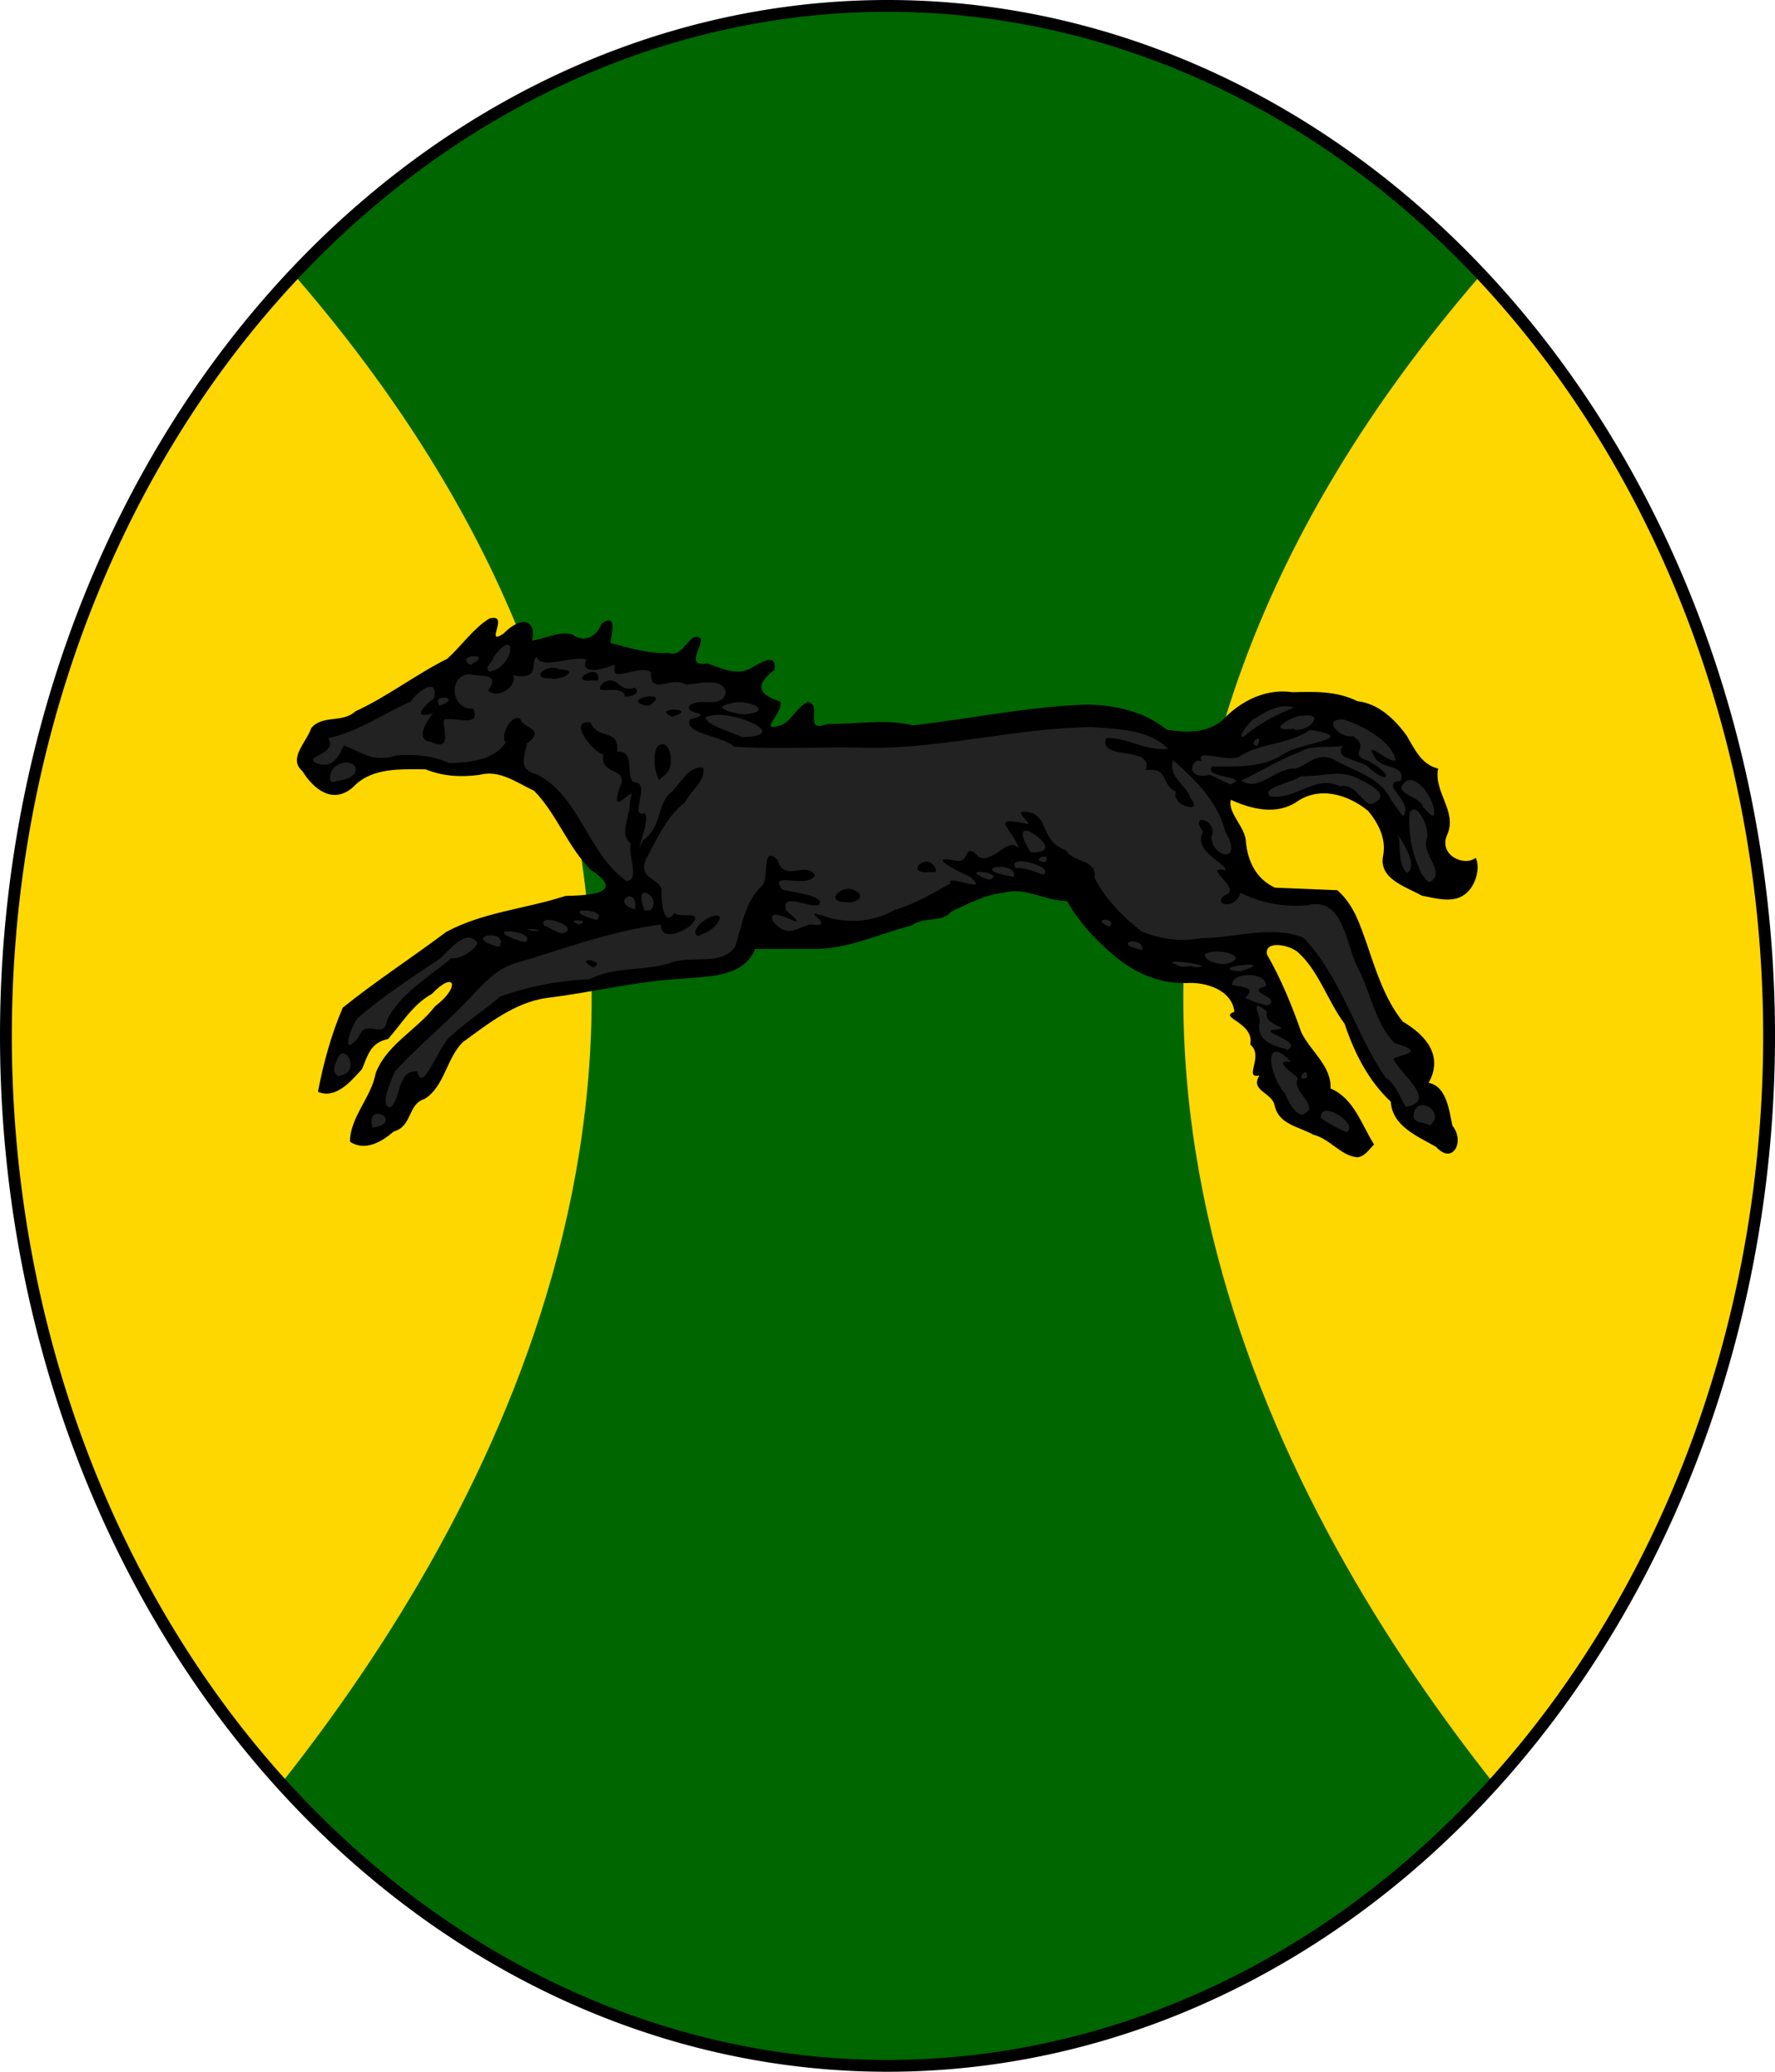 <?xml version="1.0" encoding="utf-8" standalone="no"?>
<!DOCTYPE svg PUBLIC "-//W3C//DTD SVG 1.1//EN" "http://www.w3.org/Graphics/SVG/1.1/DTD/svg11.dtd">
<svg width="120px" height="140px"
     viewBox="0 0 300 350"
     id=""
     xmlns="http://www.w3.org/2000/svg">
    <defs>
        <style type="text/css"><![CDATA[
            .shield {
                fill: #006600;
            }
            .border {
                fill: none;
                stroke: #000000;
                stroke-width: 2;
            }
            .pattern {
                fill: #ffd700;
            }
            #charge_fill {
                fill: #222222;
            }
            #charge_outline {
                fill: #000000;
            }
        ]]></style>
        <style type="text/css"><![CDATA[
            .pattern {
                clip-path: url(#boundary);
            }
        ]]></style>
        <clipPath id="boundary">
            <path d="M 150,1 A 149,174 0 0 1 150,349 A 149,174 0 0 1 150,1 z" id="boundary-badge" class="boundary" />
        </clipPath>
    </defs>

    <g>
        <path d="M 150,1 A 149,174 0 0 1 150,349 A 149,174 0 0 1 150,1 z" id="badge" class="shield" />
        <path d="M 0,0 C 225,175 0,350 0,350 z M 300,0 C 75,175 300,350 300,350 z" id="flaunches" class="pattern" />
        <path id="charge_fill" d="m 83.125,104.94 c -3.918,2.11 -5.805,6.91 -10.219,8.37 -4.979,2.85 -9.846,6.44 -15.094,8.47 -2.137,0.24 -4.826,0.3 -5.406,2.84 -1.342,1.82 -2.622,4.33 -0.5,5.94 1.451,2.86 5.637,4.58 7.844,1.66 3.433,-3.1 8.623,-3.04 12.938,-2.5 3.648,1.7 7.734,0.26 11.531,0.66 3.997,1.03 7.695,3.21 9.625,6.96 2.409,4.02 4.704,8.25 8.436,10.97 1.8,1.89 -1,3.43 -2.749,3.31 -6.123,0.36 -11.984,2.51 -17.906,3.85 -7.015,1.78 -12.13,7.4 -18.144,11.17 -2.798,2.04 -6.047,3.89 -6.548,7.65 -1.096,3.22 -2.132,6.7 -2.464,9.9 3.982,0.3 6.371,-3.94 7.781,-7.03 1.226,-1.98 4.002,-1.98 4.929,-4.37 2.236,-2.99 5.127,-5.44 8.259,-7.32 2.114,-0.53 1.509,2.37 0.406,3.09 -3.528,4.04 -8.39,7.16 -11.313,11.69 -1.024,3.76 -3.349,7.1 -4.656,10.84 -1.206,2.49 2.588,2.27 3.906,1.38 1.895,-1.46 4.596,-2.14 5.25,-4.75 1.047,-2.61 4.509,-2.98 5.304,-5.91 1.307,-3.44 3.351,-6.73 6.821,-8.5 4.64,-3.69 10.217,-5.57 16.101,-5.93 7.963,-1.61 16.053,-2.37 24.123,-3.19 2.48,-0.37 5.1,-1.76 5.93,-4.38 7.33,0.1 14.85,0.48 21.7,-2.44 3.51,-0.9 6.56,-2.6 10.21,-2.87 5.08,-3.21 11.62,-5.94 17.67,-3.33 1.63,0.68 4.05,-0.12 4.64,2.02 4.41,6.61 11.6,13.22 20.35,12.37 3.28,0.13 7.2,2.01 7.28,5.72 -1.69,0.41 1.41,1.29 1.65,2.1 1.28,1.27 0.95,3.13 1.85,4.53 0.32,1.05 -0.72,2.67 -0.22,3.34 2.22,-0.81 0.65,0.61 0.5,1.59 0.67,1.75 3.15,2.38 3.22,4.57 2.17,3.51 7.3,3.28 10.18,6.2 1.59,1.58 4.15,2.01 5.25,-0.33 -1.96,-3.27 -3.33,-7.61 -7.21,-9.06 0.17,-5.07 -5.35,-7.81 -6.03,-12.69 -1.16,-3.78 -3.48,-7.2 -4.76,-10.84 0.85,-2.8 5.1,-1.34 6.57,0.22 3.36,3.69 5.36,8.52 7.87,12.78 1.59,4.66 4.16,8.94 7.53,12.4 0.43,4.68 5.83,5.84 8.88,8.29 2.05,-0 1.59,-3.06 0.53,-4.1 -0.51,-2.58 -0.86,-6.71 -4.28,-7 2.74,-3.57 0.32,-8.07 -3.16,-9.84 -4.56,-4.09 -5.61,-10.71 -7.84,-16.22 -1.26,-3.04 -2.74,-7.37 -6.84,-6.46 -3.65,-0.39 -8.25,0.81 -10.63,-2.7 -2.56,-2.95 -1.53,-7.21 -4.1,-10.18 -0.79,-0.94 -1.24,-4.45 0.76,-2.94 3.73,1.86 8.26,1.85 11.56,-0.75 6.79,-2.8 15.52,3.66 13.75,11.06 0.17,3.52 4.51,4.67 7.23,5.79 2.99,1.1 7.12,0.34 7.67,-3.26 0.24,-1.03 0.44,-2.61 -0.97,-1.84 -3.09,0.45 -5.53,-3.11 -3.74,-5.78 0.78,-3.48 -2.28,-6.66 -2,-10 -4.36,-1.73 -4.87,-7.46 -9.04,-9.66 -2.63,-1.49 -5.57,-2.23 -8.49,-2.88 -5.43,-0.27 -11.62,-1.27 -16.01,2.69 -2.83,3.49 -7.69,4.55 -11.96,3.35 -8.36,-6.53 -19.6,-3.57 -29.27,-2.47 -5.79,0.63 -11.58,2.46 -17.39,1.32 -4.14,-0.12 -8.36,0.38 -12.38,0.52 -1.66,-0.63 0.2,-3.63 -1.43,-3.81 -1.98,1.4 -3.5,4.82 -6.38,3.9 -1.18,-1.55 3.37,-4.17 0.22,-4.68 -2.05,-0.58 -2.74,-3.16 -1,-4.5 1.05,-0.23 1.87,-2.48 0.25,-1.82 -2.52,1.67 -5.66,2.53 -8.47,1 -1.23,-0.89 -4.07,0.24 -3.94,-2.06 0,-0.74 1.76,-3.62 0.1,-2.75 -1.17,1.56 -2.72,3.13 -4.78,2.53 -3.37,0 -6.59,-1.01 -9.79,-1.84 -0.13,-1.02 1.02,-3.13 0.1,-3.62 -1.26,1.2 -2.5,3.61 -4.784,2.9 -2.777,-1.77 -5.72,0.32 -8.625,0.53 0.829,-1.34 0.206,-4.11 -1.687,-3 -1.409,0.39 -3.138,3.48 -4.313,1.6 -0.292,-0.59 1.251,-2.88 -0.156,-2.47 z"/><path id="charge_outline" d="m 79.5,112.32 c 4.358,-2.17 -2.969,-1.77 0,0 z m 3.21,1.15 c 4.329,-0.73 4.834,-8.04 0.72,-2.49 0.02,0.68 -1.7,1.74 -0.72,2.49 z m -8.39,5.73 c 4.185,-1.43 -1.743,-2.13 0,0 z m 51.45,1.48 c 5.53,-0.45 0.45,-2.71 -2.18,-1.86 -3.91,0.77 0.79,1.77 2.18,1.86 z m 92.94,2.55 c 2.14,0.63 5.53,-2.77 1.69,-2.33 -1.67,-0.19 -6.43,2.61 -2.46,2.28 0.2,0.18 0.64,-0.31 0.77,0 z m -8.27,1.04 c 2.5,-2.18 5.63,-3.68 8.17,-4.7 -1.77,-0.91 -4.78,0.63 -6.56,1.84 -0.58,0 -3.59,4.03 -1.61,2.86 z m -85.05,0.25 c 9.26,-0.16 -2.7,-5.19 -6.16,-3.34 0.14,1.36 4.64,2.55 6.16,3.34 z m 87.11,1.47 c 1.37,-2.68 -1.99,-0.16 0,0 z m -155.56,5.94 c 5.442,-0.57 2.973,-4.82 -0.367,-2.37 -0.877,0.67 -1.418,3.28 0.367,2.37 z m 151.01,0.58 c 3.62,-1.39 -4.92,-1.05 -3.04,-3.02 4.17,-0 8.55,0.26 12.15,-2.18 2.86,-1.87 13.04,-2.55 4.39,-4.01 -3.55,2.46 -8.32,2.21 -11.73,4.35 -1.84,1.49 -7.96,-1.47 -6.59,0.97 -1.73,-0.88 -3.12,3.23 1.35,2.28 1.12,0.47 2.43,1.21 3.47,1.61 z m 24.45,3.01 c 2.86,-1.31 -1.71,-3.46 -3.38,-4.22 -2.79,-1.27 -6.17,0 -9.2,-0.17 -1.33,1.12 -6.75,1.91 -5.19,3.39 4.21,0.79 7.75,-3.78 11.85,-1.68 2.94,-0.77 4.23,4.28 5.92,2.68 z m 9.83,2.36 c 0.94,-1.75 -2.55,-7.33 -4.65,-5.86 -2.51,2.09 2.4,2.38 2.92,4.26 0.52,0.59 1.02,1.22 1.73,1.6 z m -5.11,0 c 2.05,-2.42 -4.36,-5.58 -0.36,-5.97 0.84,-3.01 -3.33,-1.73 -4.46,-4.07 -1.97,-3.22 2.67,1.32 3.54,0.56 -0.41,-3 -5.54,-5.9 -8.84,-6.87 -3.71,-0.1 -0.5,3.3 1.72,2.85 3.07,2.02 -1.19,3.12 2.65,4.18 4.56,2.63 3.21,4.17 -0.45,0.75 -2.66,-1.31 -5.23,-1.26 -4.01,-3.29 -2.59,0.39 -5.25,-0.25 -7.33,1.07 -3.4,1.22 -6.5,3.27 -9.8,4.79 3.04,2.03 5.94,-2.33 9.18,-2.03 2.32,-0.69 3.48,-2.85 6.45,-1.55 3.41,2 7.96,2.96 9.73,6.87 0.63,0.87 1.39,2 1.98,2.71 z m -62.81,6.11 c 3.93,0.1 2.33,-2.05 -0.34,-3.55 -2.76,-0.88 0.49,4.12 0.34,3.55 z m 2.38,1.67 c 1.22,-2.07 -3.02,-0.21 0,0 z m 61.19,1.77 c 2.4,-1.65 -3,-8.26 -1.4,-5.78 0.12,1.67 0,5.15 1.4,5.78 z m -61.57,0.34 c 2.22,-1.34 -6.37,-3.67 -4.63,-1.11 1.63,-0.13 3.18,0.62 4.63,1.11 z m -4.93,0.27 c 0.61,-2.65 -7.73,-1.51 -1.21,-0.1 l 1.26,0.21 -0.1,-0.14 z m -4.05,0.53 c 2.88,-1.1 -6.08,-2.21 -0.39,0 l 0.39,0 z m 74.48,0.38 c 2.59,-1.7 -1.65,-4.64 -0.65,-7.25 0.54,-1.73 -1.64,-6.45 -2.9,-4.46 -0.36,3.67 0.49,7.34 2.1,10.58 0.45,0.28 0.84,1.41 1.45,1.13 z m -131.98,4.89 c 2.37,-2.06 -2.8,-5.39 -1.06,-0.53 0.11,1.06 0.59,0.19 1.06,0.53 z m -2.48,-0.32 c 0.51,-4.07 -4.34,-1.13 -0.1,0.1 l 0.1,-0.1 0,-0 z m -6.56,1.91 c 2.71,-1.97 -7.68,-2.31 0,0 z m -2.91,0.76 c 2.5,-0.93 -3.001,-0.97 0,0 z m 89.63,0.38 c 1.57,-1.64 -3.64,-1.57 0,0 z m -97.2,0.73 c 3.073,-0.18 -3.527,-0.69 0,0 z m 5.03,0.31 c 2.776,-1.16 -4.675,-3.53 -3.363,-1.23 0.993,0.3 2.654,1.6 3.363,1.23 z m -6.56,1.6 c 2.361,-2.04 -8.388,-2.84 -0.951,-0.24 l 0.951,0.17 0,0.1 z m -4.4,0.76 c 1.813,-3.34 -6.989,-1.77 0,0 z m 108.7,0.42 c -0,-2.48 -5.57,-1 0,0.1 l 0,-0.1 z m 14.41,2.4 c 4.1,-1.38 -2.37,-2.83 -3.84,-1.55 -0.1,1.3 2.88,1.84 3.84,1.55 z m -5.56,0.62 c 4.86,-0.13 -7.14,-1.83 -2.89,-0.35 0.74,0.62 2.17,-0.17 2.89,0.35 z m 7.74,0.66 c 7.2,-2.16 -6.22,-0.62 -0.32,0 l 0.37,-0 -0.1,0 z m 4.69,5.75 c 2.36,-1.44 -4.37,-2.24 -0.38,-3.24 0.1,-2.48 -5.91,-2.43 -5.73,-0.16 3.36,0.41 3.44,0.86 2.24,2.16 1.13,0.56 2.9,1.2 3.87,1.24 z m -153.68,5.26 c 1.189,-3.23 4.241,0.85 4.75,-2.78 2.197,-4.5 7.112,-7.23 10.87,-10.46 1.379,0.42 4.268,-1.63 4.373,-2.55 -1.839,-2.67 -4.823,1.34 -6.303,2.65 -4.752,3.17 -9.737,6.42 -14.004,10.12 -1.323,1.98 -2.811,6.82 0.354,3.04 l -0.04,-0 z m 156.66,2.4 c 3.13,-1.41 -3.38,-2.75 -2.55,-3.44 4.66,-0.41 -1.54,-0.6 -0.64,-3.11 -2.85,-2.46 -1.43,0.1 -1.21,1.54 -0.8,3.43 2.2,4.06 4.22,4.74 l 0.2,-0.1 -0,0.34 z m -160.21,4.29 c 4.307,-0.43 0.911,-6.39 -0.27,-2.49 -0.37,0.92 -0.748,1.8 0.27,2.49 z m 163.75,0.29 c 0.31,-2.48 -2.3,0.94 -0,0 l 0,-0 z M 93.13,114.61 c -3.685,0.2 -0.884,-2.64 1.409,-1.53 3.776,0.1 0.1,1.96 -1.409,1.53 z m 6.64,0.38 c -3.941,0.19 1.78,-3.32 1.32,-0.11 -0,0.29 -1.116,-0.1 -1.32,0.11 z m 5.82,2.68 c -0.21,-2.44 -6.077,0.29 -3.62,-2.35 2.67,-1.41 2.44,1.86 5.38,0.84 1.01,1.08 -0.79,1.64 -1.76,1.51 z m 3.52,1.53 c -4.54,-1.18 4.84,-2.85 0.64,0 l -0.44,0 -0.2,0 0,0 z m 4.5,1.89 c -3.82,-1.73 4.91,-1.5 0,0 l 0,0 z m -2.21,10.69 c -0.84,-1.51 -1.09,-4.43 -0.28,-5.68 2.17,-1.8 2.96,3.19 1.64,4.37 l -0.25,0.32 -1.11,0.99 0,0 z m 45.53,15.56 c -4.15,0.34 -0.25,-3.62 1.19,-0.68 0.36,1.08 -0.65,0.52 -1.19,0.68 z m -14.01,5.05 c -3.61,0.1 -0.76,-3.25 1.66,-1.91 2.04,1.02 -0.29,2.31 -1.66,1.91 z m -24.96,5.71 c -1.88,-0.97 2.83,-4.43 3.76,-3.12 -0.55,1.78 -2.2,2.59 -3.76,3.12 z m -17.74,5.35 c -3.679,-2.13 2.7,-1.1 0,0 z M 65.9,187.1 c 1.901,-1.02 1.114,-6.43 4.639,-6.1 0.802,4.25 3.916,-5.13 5.869,-6.14 2.47,-2.33 5.655,-4.33 8.154,-6.51 4.876,-1.76 9.933,-2.7 15.128,-2.92 3.9,-2.11 9.04,-1.4 13.35,-2.66 3.59,-1.59 8.55,0.62 11.19,-2.77 1.23,-3.75 1.63,-7.76 4.7,-10.51 1.06,-1.61 -0.21,-6.72 2.46,-4.26 1.21,4.07 4.64,0.1 6.38,2.64 -1.4,2.46 -8.07,-0.94 -5.55,2.42 1.41,0.4 7.63,1.06 6.14,2.61 -1.67,0.54 -6.34,-2.3 -5.5,0.91 5.59,4.82 -3.53,-1.65 -2.25,1.79 2.59,3.15 4.26,0.93 6.35,0.57 5.37,0.73 -3.31,-3.4 3.23,-1.11 3.79,0.98 7.62,0.57 11.02,-1.33 4.18,-1.27 7.29,-3.4 9.44,-4.46 -0.98,-1.83 6.99,2.02 3.35,-1.12 -2.36,-1.02 -7.8,-3.89 -2.28,-2.71 2.31,0.32 1.11,-3.5 3.79,-0.59 2.72,0.88 4.8,-3.6 6.62,-1.55 -0.65,-2.99 -5.17,-5.46 0.91,-4.24 2.76,0.9 -3.39,-2.93 1.44,-1.71 2.79,1.25 1.54,4.83 5.69,6.3 1.38,2.23 5.25,1.43 4.84,4.72 1.8,3.46 4.85,6.63 7.95,8.99 3.24,1.34 6.59,1.75 10.05,1.13 5.77,0 11.61,-2.24 17.25,-0.11 6.47,6.71 8.75,16.19 13.94,23.69 1.91,1.23 2.63,3.93 3.45,4.92 5.4,-0.97 -0.92,-5.49 -2.17,-8.12 0.93,-0.71 5.99,-0.99 0.28,-2.62 -3.43,-3.36 -4.17,-9.06 -6.54,-13.26 -1.75,-3.94 -2.36,-11.6 -8.32,-10.05 -3.9,0.33 -7.7,-0.36 -11.23,-2.1 -1.1,3.3 -5.25,1.67 -2.21,0.17 1.99,-1.1 -4.41,-4.9 -0.32,-3.98 -0,-1.31 -5.64,-3.28 -3.81,-6.53 -2.49,-3.36 2.71,-2.05 1.4,1.03 0.5,3.79 5.53,4.02 2.33,-1.07 -1.17,-4.96 -5.09,-8.8 -8.81,-12.05 -0.84,2.97 2.26,4.14 3,6.49 2.32,2.74 -3.49,1.2 -2.49,-1.18 -2.6,-0.93 -1,-4.15 -5.09,-3.61 1.35,-4.28 -8.26,-1.49 -6.69,-5.46 3.63,-0 6.81,2.26 10.45,1.87 -3.27,-3.33 -8.43,-3.31 -12.9,-3.69 -13.26,0.14 -26.21,3.97 -39.53,3.46 -6.94,-0.13 -14.04,0.33 -20.91,-0.15 -1.99,-1.86 -8.64,-2.16 -7.47,-4.6 4.55,-1.25 -0.9,-0.67 -0.1,-2.3 1.56,-1.56 5.53,0.69 6.15,-2.31 -0.51,-2.6 -4.64,-1.36 -6.74,-1.28 -2.43,-1.54 -6.11,2.05 -5.89,-2.07 -1.91,-1.56 -7.32,2.31 -6.04,-1.32 -2.92,1.18 -6.085,1.52 -4.88,-0.89 -3.076,-0.57 -7.296,1.81 -8.47,-0.39 -1.116,0.93 0.853,3.93 -3.89,3.12 0.633,1.97 -2.731,4.12 -4.26,2.52 2.264,-3.06 -1.527,-2.2 -3.194,-2.74 -3.863,0.45 -2.852,6.17 0.656,5.82 1.316,3.14 -2.493,1.59 -4.322,1.8 -1.987,-0.6 1.768,5.89 -2.769,3.86 -3.052,-0.43 -0.376,-4 0.289,-4.85 -3.213,1.01 -2.145,-0.78 0.19,-2.54 0.788,-3.8 -2.842,-1.14 -3.918,0.52 -4.629,2.1 -8.948,5.14 -13.972,6.23 1.822,2.79 -4.87,3.12 -1.691,4.31 2.764,0.89 3.776,-1.97 4.361,-3.1 3.592,1.42 4.945,2.9 8.938,1.68 3.072,-0.18 6.088,0 8.912,1.34 3.386,-0.19 7.409,-0.42 9.49,-3.51 -1.133,-1.33 1.409,-5.36 2.57,-3.81 0.397,1.4 4.355,1.56 1.014,3.97 -0.255,1.9 -1.761,4.4 1.673,5.2 7.417,3.88 8.55,13.4 15.183,18.05 2.32,-0.14 0.15,-4.51 0.67,-6.35 -2.06,-1.63 -0,-4.48 -0.1,-7.35 1.43,-3.56 -3.59,3.67 -1.83,-1.87 2,-3.88 -3.41,-2.08 -2.67,-5.82 -2.008,-0.51 -6.055,-5.94 -2.176,-5.41 1.286,3.14 4.856,0.82 4.486,4.97 3.25,-0.4 1.26,4.23 2.88,5.16 3.02,-0.17 -0.99,6.06 1.78,5.22 1.19,0.78 -2.19,8.5 -0.22,4.5 2.91,-1.98 2.37,-5.47 4.24,-7.68 2,-1.4 3.11,-4.88 5.86,-4.53 0.57,2.21 -2.27,4.05 -3.05,5.85 -3.05,2.3 -4.76,6.2 -6.57,9.57 -1.42,3.2 1.89,3.23 2.6,4.99 -0.1,1.64 0.22,6.98 2.22,4.09 0.76,1.1 5.22,-0.64 2.76,2.1 -1.35,1.19 -5.12,2.8 -5.09,-0.1 -8.49,1.08 -16.786,4.26 -24.861,6.61 -2.96,1.02 -4.977,3.19 -7.113,5.48 -4.117,4.43 -8.997,8.34 -13.015,12.76 -0.78,2.01 -2.522,5.66 -0.831,6.03 z m 154.56,1.04 c 2.73,-1.28 -2.44,-3.99 -1.08,-5.99 -1.13,-1.06 -4.34,-3.19 -1.15,-2.74 -4.85,-5.11 -3.82,2.36 -1,5.36 0.34,1.25 2.15,4.24 3.23,3.37 z m 21.24,1.97 c 2.85,-2.26 -2.51,-5.48 -2.79,-1.6 0.1,1.42 2.01,1.01 2.79,1.6 z m -178.73,0.42 c 5.68,-1.01 -1.349,-4.79 0,0 l 0,0 z m 164.62,0.73 c 2.27,-1.36 -4.63,-5.67 -4.35,-2.4 1.32,0.99 2.88,1.79 4.35,2.4 z m 1.67,4.24 c -2.69,-0.32 -4.54,-3.14 -7.28,-3.8 -2.42,-1.38 -5.82,-1.71 -6.53,-4.87 -0.38,-2.3 -4.29,-2.54 -2.57,-5.15 -2.83,0.64 0.83,-3.25 -1.56,-5.22 0.73,-3.79 -5.54,-4.52 -2.69,-5.53 -0.38,-3.66 -4.82,-5.09 -8.1,-4.85 -4.77,0.15 -9.16,-1.9 -12.68,-5.03 -2.91,-2.48 -5.63,-5.49 -7.51,-8.83 -3.72,-0 -7.02,-2.44 -10.75,-1.4 -3.07,0.32 -6,1.89 -8.76,3.15 -1.62,2.01 -4.63,0.77 -6.72,2.37 -5.24,1.35 -10.42,3.81 -15.8,3.97 -3.55,0 -7.11,0 -10.67,0 -1.97,4.88 -8.05,4.61 -12.42,5.04 -7.62,0.4 -15.13,2.32 -22.735,3.23 -5.473,0.74 -10.056,4.42 -14.332,7.54 -2.721,2.79 -3.077,7.53 -6.405,9.54 -2.906,0.9 -1.994,4.6 -5.213,5.5 -1.997,1.74 -4.845,3.41 -7.385,1.72 0.02,-4.17 3.606,-7.48 4.349,-11.58 1.826,-4.84 6.955,-7.3 10.021,-11.28 4.451,-3.38 3.299,-6.17 -0.53,-2.1 -3.235,1.76 -5.08,5 -7.4,7.61 -2.994,0.62 -3.423,2.76 -4.399,5.07 -1.836,2.04 -4.449,5.15 -7.451,3.85 0.916,-4.82 2.269,-9.77 4.198,-14.22 5.589,-4.5 11.714,-8.46 17.446,-12.77 6.229,-3.38 13.5,-3.92 20.186,-6.1 3.658,-0.11 10.55,-0.28 4.224,-4.45 -3.838,-3.88 -5.736,-9.48 -9.538,-13.33 -2.986,-1.38 -5.795,-3.59 -9.257,-2.67 -3.108,0.41 -6.14,0.25 -9.069,-0.94 -4.179,0 -9.028,-0.36 -12.157,2.92 -3.548,3.24 -6.92,0.24 -8.645,-2.6 -2.518,-2.16 0.723,-4.93 1.462,-7.26 1.856,-2.32 5.307,-0.83 7.463,-2.85 5.444,-2.5 10.217,-6.24 15.534,-8.88 2.404,-2.17 4.463,-5.19 7.112,-6.8 3.626,-1 -0.921,4.64 2.321,2.61 3.457,-3.49 5.656,-2.04 4.92,1.1 2.079,-0.23 4.338,-1.62 6.778,-1.04 1.606,1.27 3.912,0.9 4.962,-1.84 2.88,-1.92 1.53,2.1 1.5,3.3 2.92,0.76 6.64,1.89 9.83,1.68 2.63,0.97 3.52,-4.04 5.47,-2.39 0.13,1.62 -2.7,4.72 1.11,4.18 2.14,0.66 4.41,1.96 6.78,1.05 1.47,-0.64 4.99,-3.4 4.54,-0 -2.76,2.14 -3.48,3.94 0.95,5.36 0.71,1.85 -4.08,5.45 0.28,3.96 1.74,-0.85 2.4,-2.85 4.34,-3.88 2.73,0.42 -0.98,5.38 3.44,3.7 4.78,0.1 9.72,-0.9 14.35,0.25 9.83,-1.12 19.67,-3.2 29.55,-3.51 4.78,0.1 9.54,1.16 13.37,4.23 3.58,0.63 7.6,0.61 10.19,-2.36 2.98,-2.82 6.96,-4.58 11.1,-3.96 3.76,-0.1 7.48,-0.21 10.94,1.52 3.55,0.38 6.34,3.06 8.33,5.82 1.36,2.3 2.48,4.87 5.31,5.56 -0.79,3.96 3.28,7.24 1.55,11.15 -1.57,3.45 2.87,5.5 4.81,3.92 0.88,1.85 -0.14,5.05 -1.9,6.22 -1.93,1.49 -5.01,0.62 -7.24,0.17 -2.67,-1.53 -7.35,-2.79 -6.5,-6.81 0.52,-2.82 -0.82,-5.43 -2.56,-7.51 -3.39,-2.75 -8.2,-4.24 -12.1,-1.49 -3.4,2.24 -7.63,1.22 -11.08,-0.37 -0.61,2.19 2.46,4.58 2.54,7.11 0.32,3.39 1.78,6.27 4.89,7.73 3.52,0.14 7.03,0.28 10.55,0.43 2.82,2.46 3.82,5.79 5.05,9.22 1.5,4.48 3.04,9.26 6,12.96 4.04,2.39 6.9,5.86 4.38,10.37 3.04,0.53 3.49,4.71 4.03,7.24 2.14,2.58 0.11,6.74 -2.79,3.55 -3.15,-1.78 -7.37,-3.49 -7.63,-7.61 -3.82,-3.59 -6.17,-8.28 -7.81,-13.18 -2.86,-3.81 -4.3,-8.79 -7.78,-11.98 -1.29,-1.27 -5.76,-2.27 -5.34,0.27 2.42,4.21 4.24,8.69 5.84,13.25 1.58,3.13 5.13,5.7 4.9,9.4 3.98,1.69 5.21,6.05 7.36,9.46 -0.96,0.99 -1.64,2.14 -2.97,2.18 z"/>
        <path d="M 150,1 A 149,174 0 0 1 150,349 A 149,174 0 0 1 150,1 z" id="border-badge" class="border" />

    </g>
</svg>
